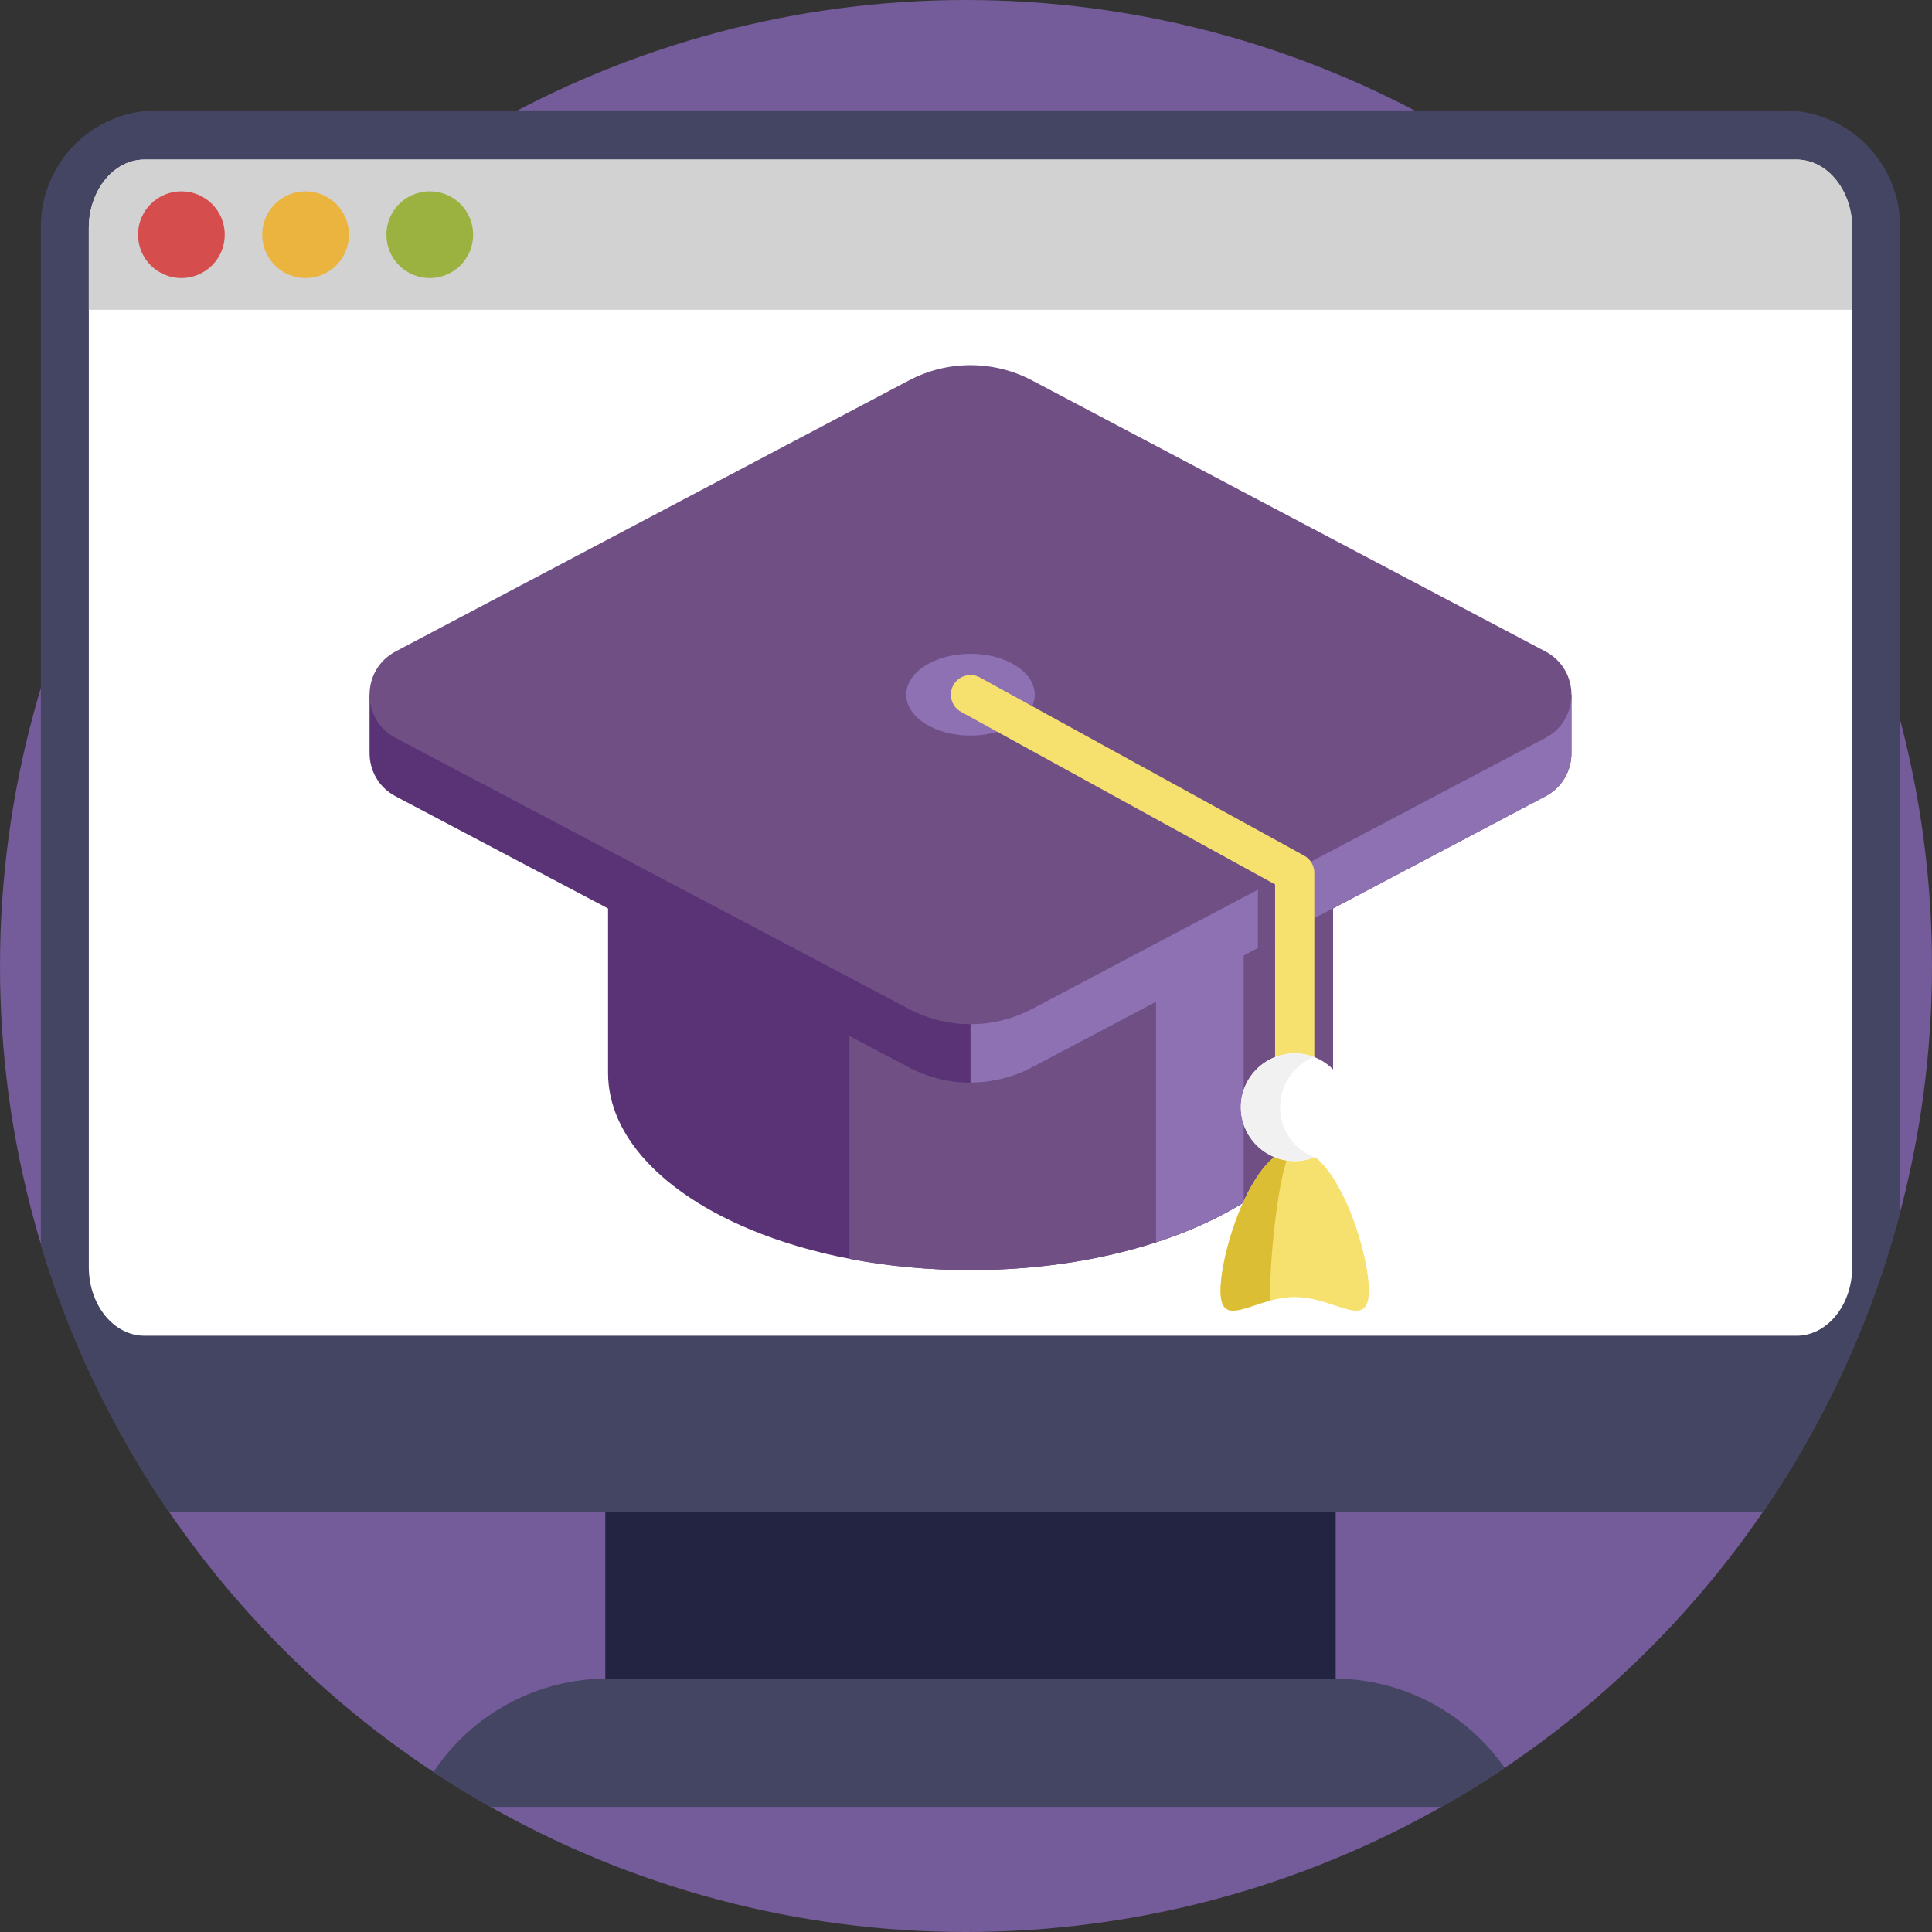 <?xml version="1.0"?>
<svg xmlns="http://www.w3.org/2000/svg" xmlns:xlink="http://www.w3.org/1999/xlink" xmlns:svgjs="http://svgjs.com/svgjs" version="1.1" width="512" height="512" x="0" y="0" viewBox="0 0 490 490" style="enable-background:new 0 0 512 512" xml:space="preserve" class=""><rect x="0" y="0" width="490" height="490" fill="#333333" stroke="none"/><g><g xmlns="http://www.w3.org/2000/svg"><circle cx="245" cy="245" fill="#745b99" r="245" data-original="#d54980" style="" class=""/><g><path d="m481.92 57.47v250.15c-7.23 27.46-19.12 53.03-34.76 75.82h-404.32c-14.1-20.54-25.14-43.34-32.48-67.74v-258.23c0-16.27 13.19-29.47 29.46-29.47h412.64c16.27 0 29.46 13.2 29.46 29.47z" fill="#444562" data-original="#444562" style="" class=""/><path d="m469.763 57.889v263.47c0 9.61-6.32 17.41-14.11 17.41h-419.02c-7.8 0-14.11-7.8-14.11-17.41v-263.47c0-9.62 6.31-17.41 14.11-17.41h419.02c7.79 0 14.11 7.79 14.11 17.41z" fill="#ffffff" data-original="#ffffff" style="" class=""/><path d="m153.519 383.443h185.242v72.536h-185.242z" fill="#232441" data-original="#232441" style="" class=""/><path d="m381.63 448.39c-5.18 3.49-10.51 6.79-15.97 9.88h-241.32c-4.91-2.78-9.72-5.73-14.41-8.83 9.7-14.63 26.2-23.72 44.19-23.72h184.04c10.68 0 20.85 3.21 29.37 8.88 5.47 3.64 10.27 8.31 14.1 13.79z" fill="#444562" data-original="#444562" style="" class=""/><path d="m469.763 57.889v20.679h-447.24v-20.679c0-9.62 6.31-17.41 14.11-17.41h419.02c7.79 0 14.11 7.79 14.11 17.41z" fill="#d3d2d2" data-original="#d3d2d2" style=""/><g><circle cx="46.003" cy="59.524" fill="#d54d4d" r="11" data-original="#d54d4d" style=""/><circle cx="77.503" cy="59.524" fill="#eab43f" r="11" data-original="#eab43f" style=""/><circle cx="109.003" cy="59.524" fill="#9bb240" r="11" data-original="#9bb240" style=""/></g><g><path d="m338.07 168.54v103.577c0 27.616-41.163 50.003-91.926 50.003-21.008 0-40.372-3.843-55.846-10.286-21.937-9.143-36.08-23.53-36.08-39.716v-110.007l36.08 1.257z" fill="#593375" data-original="#593375" style="" class=""/><path d="m338.07 168.536v103.585c0 9.199-4.568 17.821-12.55 25.225-7.844 7.291-18.988 13.403-32.315 17.72-13.767 4.48-29.868 7.053-47.061 7.053-10.768 0-21.109-1.004-30.709-2.861v-155.014l77.77 2.723 32.315 1.129z" fill="#704f85" data-original="#704f85" style="" class=""/><path d="m398.551 176.187v14.742c.03 4.341-2.178 8.697-6.608 11.038l-130.2 68.744c-4.874 2.578-10.238 3.867-15.601 3.867s-10.726-1.289-15.601-3.867l-130.2-68.744c-4.43-2.341-6.637-6.697-6.608-11.038v-14.742h13.897l122.91-64.892c4.874-2.578 10.238-3.867 15.601-3.867s10.726 1.289 15.601 3.867l122.91 64.892z" fill="#593375" data-original="#593375" style="" class=""/><path d="m315.421 167.742v137.237c-6.371 3.971-13.867 7.378-22.223 10.089v-148.097z" fill="#8d71b3" data-original="#8d71b3" style="" class=""/><path d="m398.552 176.187v14.744c.031 4.336-2.177 8.697-6.607 11.036l-62.956 33.238-9.953 5.257-57.295 30.246c-4.871 2.582-10.233 3.869-15.596 3.869v-167.15c5.362 0 10.725 1.288 15.596 3.869l122.913 64.891z" fill="#8d71b3" data-original="#8d71b3" style="" class=""/><path d="m391.946 165.221-130.198-68.739c-9.765-5.155-21.445-5.155-31.21 0l-130.198 68.739c-8.814 4.653-8.814 17.277 0 21.931l130.198 68.739c9.765 5.155 21.445 5.155 31.21 0l130.198-68.739c8.814-4.653 8.814-17.277 0-21.931z" fill="#704f85" data-original="#704f85" style="" class=""/><path d="m328.989 215.777v19.428l-9.953 5.257v-21.742l-72.891-40.057-6.756-3.714c-2.408-1.325-3.285-4.348-1.96-6.756 1.319-2.408 4.348-3.291 6.756-1.966l1.96 1.076 80.269 44.113c1.586.871 2.575 2.544 2.575 4.361z" fill="#704f85" data-original="#704f85" style="" class=""/><ellipse cx="246.143" cy="176.187" fill="#8d71b3" rx="16.297" ry="10.371" data-original="#8d71b3" style="" class=""/><path d="m328.37 285.794c-2.749 0-4.977-2.228-4.977-4.977v-56.499l-79.647-43.77c-2.409-1.324-3.288-4.349-1.965-6.758 1.324-2.408 4.349-3.289 6.759-1.965l82.226 45.188c1.591.874 2.58 2.546 2.58 4.361v59.442c0 2.749-2.228 4.978-4.976 4.978z" fill="#f6e06e" data-original="#f6e06e" style="" class=""/><path d="m347.172 327.337c0-10.385-8.419-35.978-18.805-35.978s-18.805 25.592-18.805 35.978 8.419 1.631 18.805 1.631 18.805 8.754 18.805-1.631z" fill="#f6e06e" data-original="#f6e06e" style="" class=""/><path d="m322.148 327.337c0 1.008.025 1.841.075 2.513-7.366 1.928-12.66 5.723-12.66-2.513 0-10.383 8.423-35.976 18.806-35.976-3.434 0-6.221 25.593-6.221 35.976z" fill="#dcbe34" data-original="#dcbe34" style=""/><circle cx="328.37" cy="280.817" fill="#ffffff" r="13.656" data-original="#ffffff" style="" class=""/><path d="m333.345 293.533c-1.543.61-3.222.939-4.977.939-7.546 0-13.655-6.115-13.655-13.655s6.109-13.655 13.655-13.655c1.754 0 3.434.33 4.977.939-5.082 1.984-8.678 6.93-8.678 12.716s3.596 10.731 8.678 12.716z" fill="#f1f1f1" data-original="#f1f1f1" style="" class=""/></g></g></g></g></svg>
